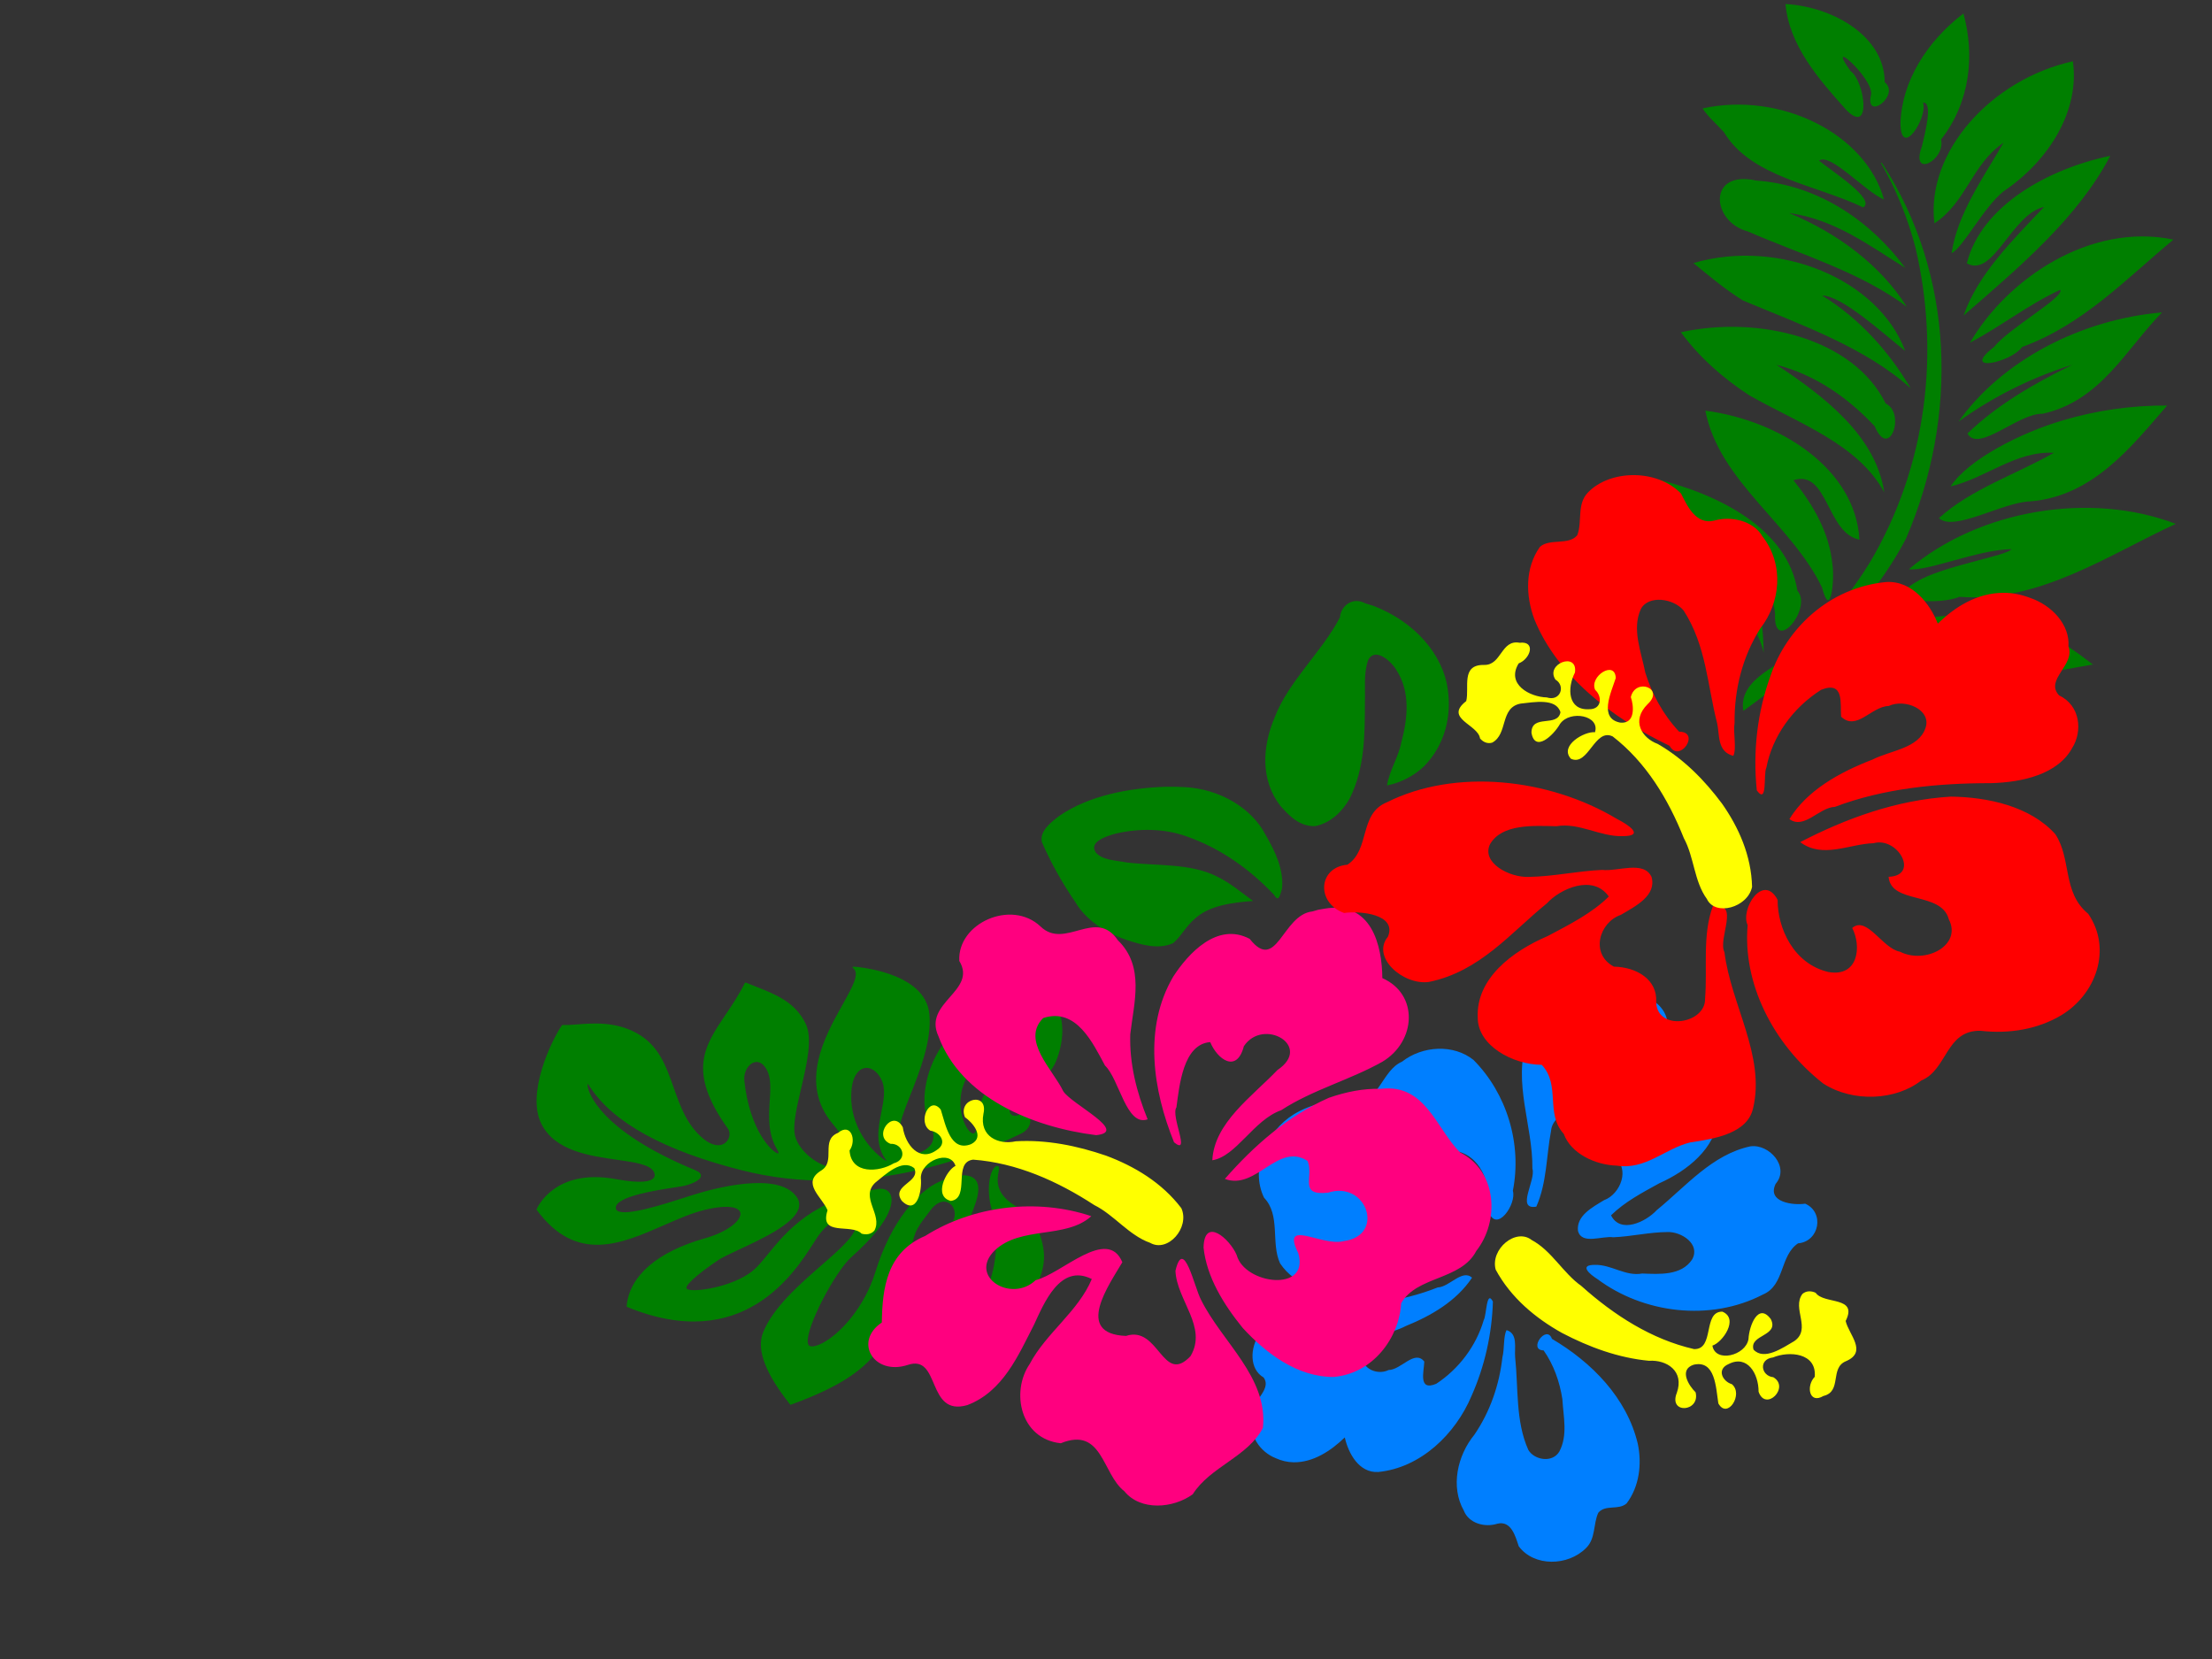 <?xml version="1.0" encoding="UTF-8"?>
<svg width="640" height="480" xmlns="http://www.w3.org/2000/svg" xmlns:svg="http://www.w3.org/2000/svg">
 <rect width="100%" height="100%" fill="#333333" stroke="none"/>
 <title>hibiscus NAT</title>

 <g>
  <title>Layer 1</title>
  <path transform="rotate(-9.801, 360.666, 224.429)" d="m342.219,224.588c10.202,2.223 18.385,9.431 20.951,17.62c1.942,5.253 3.552,10.911 2.016,16.234c-0.702,1.235 -1.545,4.056 -2.543,1.322c-5.389,-8.144 -12.65,-15.756 -22.176,-21.042c-5.79,-3.273 -12.947,-4.607 -19.764,-4.236c-2.95,0.244 -8.35,1.028 -6.803,4.391c1.49,2.592 5.369,3.255 8.295,4.383c8.464,2.52 18.097,3.283 25.086,8.469c3.54,2.541 6.156,5.754 9.069,8.733c-6.001,-0.551 -12.747,-0.92 -17.582,2.276c-2.774,1.641 -4.526,4.136 -7.257,5.814c-4.584,1.209 -9.313,-1.176 -13.144,-3.203c-5.859,-3.187 -10.675,-7.817 -12.729,-13.279c-2.822,-6.13 -5.034,-12.427 -6.604,-18.799c-0.158,-3.182 3.485,-5.183 6.413,-6.675c9.364,-4.228 20.872,-4.463 31.521,-3.007c1.766,0.266 3.519,0.598 5.253,1l0,-0zm63.18,-42.212c10.629,6.388 17.32,17.038 16.886,27.511c-0.238,7.655 -3.496,15.522 -10.542,20.6c-3.198,2.144 -7.254,3.528 -11.518,3.651c1.405,-4.117 4.687,-7.547 6.227,-11.628c2.994,-6.522 5.128,-13.954 2.085,-20.943c-0.842,-2.342 -4.779,-7.661 -7.495,-4.127c-2.014,3.607 -2.158,7.742 -2.97,11.643c-1.646,9.261 -3.215,18.904 -9.147,26.968c-2.509,3.053 -6.32,5.988 -11.163,6.138c-4.528,-0.592 -6.993,-4.355 -8.872,-7.377c-4.559,-8.397 -2.29,-17.886 2.58,-25.484c5.737,-9.746 16.736,-16.394 23.636,-25.472c0.747,-3.065 4.544,-5.377 7.927,-2.695c0.807,0.382 1.59,0.797 2.368,1.217l0,0z" id="path6662" fill="#007f00"/>
  <g transform="matrix(-1.881, -2.26, 2.35, -1.809, 229.296, 1774.83)" id="g3876" fill="#89a02c">
   <g id="g3878" fill="#89a02c">
    <g id="g3884" fill="#89a02c">
     <g id="g3886" fill="#89a02c">
      <path id="path3894" d="m394.123,312.664c-1.147,-1.04 -2.447,-2.22 -4.26,-2.486c-0.333,-0.049 -0.363,-0.137 -0.364,-0.138l0,-0.001c0,-0.004 0.005,-0.021 0.035,-0.047c0.396,-0.346 3.45,-0.725 7.708,2.038c0.656,0.426 1.03,1.25 0.831,1.836c-0.167,0.495 -0.699,0.673 -1.46,0.489c-0.854,-0.207 -1.65,-0.929 -2.492,-1.692m-10.326,4.705c1.131,-0.106 4.016,-0.105 6.357,2.198c0.796,0.783 1.115,1.608 0.855,2.207c-0.25,0.575 -0.997,0.813 -1.903,0.605c-1.018,-0.233 -1.776,-1.118 -2.578,-2.055c-1.086,-1.268 -2.209,-2.579 -4.15,-2.639c0.179,-0.092 0.651,-0.243 1.42,-0.315m-3.677,9.735c-0.421,-0.39 -0.754,-0.699 -0.8,-1.075c-0.009,-0.069 0.013,-0.122 0.068,-0.167c0.295,-0.242 1.308,-0.115 2.346,0.46c0.826,0.457 2.759,1.835 2.848,4.74c0.012,0.416 -0.539,1.217 -1.125,1.303c-0.557,0.081 -0.99,-0.511 -1.219,-1.666c-0.396,-2 -1.391,-2.922 -2.118,-3.596m-12.332,-17.167l-0.002,0l0.002,0zm22.979,-12.958c-0.368,1.459 -0.716,2.837 -1.254,4.011c-1.022,2.229 -1.916,2.723 -2.372,2.47c-0.624,-0.348 -0.747,-2.061 0.141,-4.223c1.826,-4.449 1.615,-8.052 -0.595,-10.145c-0.02,-0.019 -0.048,-0.023 -0.071,-0.01c-10.642,5.698 -7.425,14.644 -6.214,18.011l0.252,0.725c0.506,1.613 0.256,2.869 -0.216,3.399c-0.28,0.313 -0.634,0.393 -1.026,0.231c-0.928,-0.386 -1.066,-2.609 -1.225,-5.182c-0.175,-2.824 -0.393,-6.339 -1.762,-8.608c-0.935,-1.549 -3.295,-2.344 -7.217,-2.431c-0.028,-0.001 -0.054,0.019 -0.064,0.049c-2.833,8.761 -1.215,11.688 4.13,17.818c1.962,2.249 1.984,2.33 2.545,4.388l0.117,0.427c0.181,0.659 0.127,1.207 -0.151,1.542c-0.248,0.299 -0.665,0.411 -1.09,0.294c-0.534,-0.148 -0.944,-0.599 -1.096,-1.208c-2.1,-8.401 -5.487,-8.6 -5.795,-8.6c-1.903,-1.47 -6.289,0.56 -7.194,1.347c-0.025,0.022 -0.033,0.06 -0.019,0.093c0.298,0.699 1.766,6.487 1.781,6.545c1.576,4.864 3.012,5.794 4.87,6.577c1.296,0.547 2.442,0.555 3.957,0.027c2.205,-0.767 3.145,0.311 3.65,0.89c0.207,0.238 0.357,0.41 0.498,0.274c0.051,-0.049 0.105,-0.145 0.077,-0.326c-0.099,-0.646 -1.182,-2.004 -3.192,-2.867c-3.655,-1.571 -5.893,-4.888 -6.444,-6.609c-0.111,-0.348 -0.117,-0.541 -0.085,-0.606c0.093,-0.188 0.279,-0.29 0.552,-0.303c1.41,-0.067 4.877,2.34 7.318,6.414c0.782,1.304 1.534,1.895 2.236,1.756c1.149,-0.227 1.698,-2.282 1.839,-2.906c0.469,-2.076 -0.131,-5.882 -3.221,-10.338c-2.115,-3.052 -2.712,-6.504 -2.371,-8.42c0.103,-0.577 0.286,-0.975 0.516,-1.12c0.101,-0.064 0.234,-0.047 0.395,0.051c1.339,0.811 3.911,6.546 4.057,8.585c0.415,5.819 2.028,6.727 2.513,6.867c0.456,0.132 0.901,-0.067 1.161,-0.516c3.186,-5.516 2.219,-9.633 1.58,-12.357c-0.17,-0.724 -0.317,-1.349 -0.374,-1.906c-0.242,-2.37 1.538,-5.677 2.341,-6.289c0.12,-0.092 0.216,-0.123 0.271,-0.09c0.394,0.245 0.381,2.549 0.277,4.038c-0.006,0.455 -0.206,1.333 -0.437,2.35c-0.537,2.36 -1.272,5.593 -0.413,6.948c0.243,0.383 0.602,0.597 1.066,0.636c3.158,0.263 5.678,-5.777 6.376,-7.635l0.265,-0.718c0.723,-1.973 2.068,-5.645 3.031,-5.958c0.128,-0.042 0.241,-0.02 0.348,0.065c0.885,0.714 -1.105,4.2 -1.955,5.689l-0.403,0.725c-0.287,0.577 -0.605,1.567 -0.308,1.929c0.154,0.187 0.433,0.173 0.83,-0.039c8.973,-4.791 12.568,-3.071 12.948,-2.859c0.166,0.092 0.222,0.156 0.245,0.192c-0.064,0.004 -0.195,-0.011 -0.338,-0.027c-4.216,-0.502 -9.506,1.593 -15.721,6.226c-9.256,6.9 -12.656,17.501 -13.859,23.206c-0.172,0.809 0.214,1.288 0.388,1.457c0.274,0.266 0.621,0.369 0.863,0.256c0.159,-0.074 0.255,-0.235 0.27,-0.453c0.014,-0.191 0.135,-0.629 0.422,-0.766c0.226,-0.108 0.509,-0.005 0.84,0.305c0.398,0.372 0.327,1.151 0.236,2.137c-0.119,1.301 -0.267,2.92 0.622,4.367c1.224,1.993 2.845,3.184 4.818,3.54c2.66,0.48 5.121,-0.735 5.896,-1.398c0.017,-0.014 0.028,-0.036 0.028,-0.06c-0,-0.024 -0.009,-0.045 -0.026,-0.059l-0.188,-0.156c-0.702,-0.565 -2.008,-1.616 -2.029,-6.362c-0.022,-5.142 -3.732,-8.63 -5.632,-8.981c-0.949,-0.175 -1.548,-0.506 -1.832,-1.011c-0.219,-0.389 -0.25,-0.882 -0.095,-1.505c0.105,-0.422 0.317,-0.706 0.629,-0.844c0.557,-0.245 1.428,-0.012 2.331,0.624c0.59,0.415 1.295,1.611 2.112,2.996c1.322,2.242 2.967,5.033 5.176,6.493c3.603,2.382 8.227,-2.683 8.273,-2.734c0.022,-0.024 0.026,-0.061 0.011,-0.091c-0.015,-0.03 -0.045,-0.045 -0.075,-0.036c-0.844,0.249 -1.439,-1.15 -2.264,-3.086c-1.393,-3.272 -3.498,-8.217 -8.736,-8.159c-2.897,0.032 -3.593,-1.027 -3.751,-1.661c-0.124,-0.501 0.208,-0.922 0.509,-1.187c1.105,-0.976 3.537,-1.444 4.9,-0.562c0.904,0.585 1.936,1.874 3.028,3.239c1.572,1.964 3.198,3.996 4.763,4.39c2.325,0.586 4.107,-0.407 5.995,-1.457l0.83,-0.456c0.016,-0.009 0.029,-0.025 0.035,-0.045c0.005,-0.02 0.004,-0.041 -0.005,-0.059c-0.57,-1.182 -0.947,-2.315 -1.31,-3.411c-1.197,-3.607 -2.143,-6.456 -9.033,-6.955c-0.497,-0.036 -0.922,-0.505 -0.949,-1.046c-0.034,-0.681 0.557,-1.21 1.579,-1.415c2.057,-0.412 3.965,0.281 5.809,0.949c2.183,0.792 4.244,1.54 6.528,0.619c2.16,-0.871 3.341,-2.613 4.203,-3.885c0.31,-0.457 0.578,-0.852 0.844,-1.148c0.019,-0.021 0.025,-0.052 0.016,-0.08c-0.575,-1.78 -3.166,-6.908 -6.423,-7.684c-2.94,-0.7 -5.41,1.595 -7.394,3.439c-1.252,1.164 -2.334,2.168 -3.141,1.996c-0.121,-0.026 -0.409,-0.117 -0.47,-0.41c-0.083,-0.4 0.228,-1.226 2.18,-2.89c4.55,-3.881 2.508,-7.673 2.418,-7.832c-0.011,-0.021 -0.031,-0.034 -0.053,-0.035c-6.578,-0.385 -7.732,4.188 -8.848,8.611" fill="#007f00"/>
     </g>
    </g>
   </g>
  </g>
  <path id="svg_1" d="m482.378,295.242c3.355,4.909 -0.79,11.605 2.665,16.477c6.077,0.1 12.954,4.706 12.115,11.389c-0.73,9.236 -9.102,15.686 -17.049,19.24c-4.895,2.694 -9.949,5.33 -13.988,9.28c2.688,5.425 10.04,1.945 13.223,-1.495c8.423,-6.871 16.004,-16.082 27.074,-18.456c5.468,-0.797 11.517,5.971 7.333,10.847c-2.613,5.361 5.137,6.259 8.543,5.739c5.669,2.483 4.138,10.96 -2.069,11.476c-5.312,3.588 -3.813,12.107 -10.106,14.783c-15.354,7.988 -34.716,5.438 -47.94,-4.448c-2.285,-1.434 -5.441,-4.141 -0.695,-4.107c4.749,-0.117 8.8,3.393 13.652,2.501c4.893,0.177 11.359,0.694 14.466,-4.098c2.463,-4.43 -3.127,-8.049 -7.164,-7.902c-5.219,0.028 -10.41,1.295 -15.646,1.511c-3.27,-0.474 -9.057,2.237 -10.227,-1.772c-0.568,-4.482 4.253,-6.951 7.543,-8.963c4.788,-1.73 7.62,-9.252 2.936,-12.308c-4.777,-0.149 -8.827,-3.191 -7.877,-8.525c0.64,-7.099 -9.86,-5.279 -10.396,0.748c-1.396,7.285 -1.178,14.998 -4.267,21.959c-6.026,1.034 -0.054,-7.66 -1.134,-10.986c0.147,-12.453 -5.701,-24.788 -1.551,-37.24c1.928,-5.936 8.917,-7.138 14.231,-7.953c5.469,-1.416 10.136,-6.503 16.09,-5.366c4.551,0.214 9.313,3.005 10.238,7.669l0,-0zm-33.354,92.125c11.48,6.761 21.682,17.054 24.844,30.377c1.203,5.765 0.489,12.299 -3.234,17.233c-2.335,2.08 -6.096,0.225 -8.195,2.698c-1.511,3.266 -0.715,7.434 -3.514,10.19c-5.237,5.322 -15.106,5.483 -19.508,-0.484c-0.931,-2.782 -2.146,-7.513 -6.177,-6.526c-3.664,1.166 -8.298,-0.108 -9.726,-3.818c-3.86,-6.852 -1.895,-15.871 3.088,-21.956c4.55,-6.675 7.212,-14.455 8.085,-22.345c0.641,-2.467 0.247,-6.155 1.217,-7.891c3.357,1.031 2.228,5.151 2.472,7.842c0.966,8.969 0.07,18.479 3.824,26.832c1.745,2.945 6.996,3.832 8.971,0.446c2.508,-4.766 1.142,-10.149 0.872,-15.148c-0.782,-5.038 -2.504,-9.959 -5.429,-14.108c-4.632,-0.083 0.855,-7.661 2.41,-3.344l-0,-0zm-57.728,-12.676c11.592,-0.665 22.746,-5.009 32.994,-10.513c-4.254,-4.071 -10.328,-0.516 -15.409,-0.411c-5.303,1.564 -8.829,-7.812 -2.206,-8.029c0.293,-6.636 -10.712,-3.503 -11.457,-10.237c-2.108,-6.224 6.245,-10.734 11.206,-7.602c3.554,0.738 5.939,8.702 9.366,5.743c-1.468,-4.381 0.095,-11.738 6.246,-10.438c7.15,2.01 9.485,10.57 8.651,17.284c2.252,6.543 8.175,-2.138 7.03,-5.953c2.701,-13.644 -1.798,-28.21 -11.37,-37.842c-5.748,-4.652 -14.796,-4.169 -20.715,0.493c-5.838,2.5 -6.589,12 -13.916,11.72c-6.016,-0.847 -12.1,0.269 -17.4,3.515c-7.911,4.883 -12.683,15.642 -8.597,24.096c4.894,5.142 1.899,13.069 4.653,19.022c4.46,6.685 13.149,8.977 20.925,9.153l0,0zm-17.027,48.393c5.689,0.086 10.822,-3.331 14.817,-7.194c1.054,4.649 4.128,10.318 9.682,10.002c12.266,-1.197 22.328,-10.958 26.968,-21.961c3.849,-8.638 5.94,-18.036 6.206,-27.35c-1.897,-3.603 -1.822,4.011 -2.654,5.363c-2.165,7.455 -7.211,14.151 -13.738,18.427c-5.314,2.235 -3.54,-3.572 -3.461,-6.435c-2.827,-3.53 -6.678,2.403 -10.317,2.452c-3.638,1.799 -8.987,-0.97 -7.109,-5.316c2.009,-4.844 7.969,-5.241 12.075,-7.412c7.353,-2.974 14.676,-7.222 19.163,-13.984c-2.83,-2.591 -6.551,2.717 -9.948,2.824c-10.677,4.263 -22.189,5.431 -33.465,5.311c-6.714,0.126 -14.412,1.997 -18.164,8.255c-2.586,3.819 -2.984,9.991 1.299,12.499c2.612,3.793 -4.332,7.183 -3.379,11.627c-0.941,5.107 2.267,9.882 6.888,11.713c1.599,0.728 3.353,1.157 5.137,1.178l-0,0z" fill="#007fff"/>
  <path id="path3416-4" d="m629.509,151.572c-19.727,9.107 -39.535,22.842 -62.638,21.107c-4.904,2.307 -23.666,1.869 -12.344,-4.352c7.205,-4.51 26.442,-7.577 27.444,-9.432c-9.417,0.069 -24.24,6.463 -29.687,5.813c20.294,-17.26 52.537,-22.603 77.225,-13.136zm-2.49,-34.238c-10.126,11.667 -21.416,26.273 -39.606,27.73c-8.025,0.238 -22.075,8.911 -26.427,4.849c9.338,-8.454 22.199,-12.592 33.264,-18.901c-11.013,-0.611 -19.697,7.323 -29.887,9.721c5.188,-7.892 20.508,-15.581 32.329,-19.065c9.815,-2.942 20.133,-4.403 30.328,-4.334m-1.471,-26.936c-10.371,10.515 -17.732,25.661 -34.595,29.324c-6.859,-0.259 -18.588,11.409 -21.71,5.708c8.509,-8.262 19.298,-14.461 30.313,-19.875c-11.911,3.706 -23.1,9.35 -32.892,16.434c12.556,-17.724 35.502,-29.617 58.884,-31.591m-80.81,-42.889c20.659,31.974 22.002,72.725 6.735,108.303c-10.299,19.688 -27.846,36.114 -47.088,49.881c-1.537,-9.582 11.202,-13.349 17.956,-18.89c6.754,-7.572 13.401,-15.483 18.623,-23.992c16.831,-28.388 20.265,-61.346 13.223,-91.232c-2.232,-8.505 -5.554,-16.755 -10.015,-24.488l0.273,0.029l0.292,0.389l0,0zm60.811,144.763c-21.877,3.559 -44.522,10.78 -66.361,5.956c-10.411,6.098 -14.92,-10.507 -2.115,-7.975c12.775,-3.69 26.3,-4.152 39.299,-3.028c-14.783,-4.382 -31.355,-1.976 -46.366,2.321c19.887,-13.441 50.818,-16.638 69.099,-1.981c2.217,1.5 4.351,3.086 6.445,4.707l0,0zm-119.207,-96.146c22.631,-4.941 49.987,1.797 59.242,20.614c5.923,2.844 1.01,16.57 -3.185,6.568c-7.399,-7.874 -16.793,-14.777 -28.373,-17.75c14.044,9.278 28.75,20.655 31.137,36.89c-7.521,-13.985 -24.915,-20.016 -38.98,-28.033c-7.777,-5.05 -14.637,-11.17 -19.841,-18.289m7.07,22.685c21.955,2.914 43.49,17.027 44.576,37.329c-9.594,-1.915 -9.095,-20.473 -19.107,-17.189c5.853,7.188 10.435,15.32 11.303,24.418c0.656,4.317 -0.514,16.213 -3.019,6.608c-8.799,-18.342 -29.819,-30.717 -33.754,-51.167m-13.893,19.879c18.273,4.46 37.749,14.607 40.521,32.207c4.592,5.185 -7.035,18.839 -6.456,6.685c-0.767,-8.772 -10.144,-21.644 -14.645,-23.954c8.683,9.861 11.159,22.795 11.345,35.231c-4.195,-18.422 -29.294,-26.948 -30.224,-46.578l-0.308,-1.789l-0.23,-1.802m149.317,-69.362c-13.591,11.275 -26.082,24.595 -43.786,31.074c-3.094,4.463 -18.117,7.758 -8.118,-0.02c4.401,-5.497 20.606,-14.542 19.137,-16.535c-9.268,4.331 -17.148,10.556 -26.104,15.326c10.634,-18.358 34.674,-34.897 58.872,-29.845l0,0zm-18.271,-24.237c-9.46,18.07 -26.387,32.26 -42.451,46.215c4.175,-12.024 14.176,-21.781 23.293,-31.435c-9.423,2.072 -14.593,20.649 -22.347,16.317c4.146,-16.621 23.528,-27.367 41.505,-31.097l0,0zm-10.829,-27.354c2.038,14.142 -6.774,28.694 -20.044,37.617c-5.773,4.608 -11.662,16.222 -15.053,17.926c1.729,-11.448 9.038,-21.666 15.021,-31.959c-9.128,6.172 -10.735,17.223 -19.975,23.31c-2.573,-20.693 16.552,-41.729 40.051,-46.894l0,0zm-31.661,-13.829c3.313,11.934 2.008,25.622 -6.467,36.448c1.376,5.98 -9.008,11.479 -5.539,1.99c0.877,-3.691 3.277,-12.965 0.334,-12.64c1.401,4.301 -6.407,16.504 -6.543,5.968c0.335,-11.96 7.585,-23.689 18.215,-31.765zm-51.475,-2.744c14.067,0.815 28.719,9.549 28.694,22.614c4.72,3.776 -5.863,11.609 -3.925,3.487c0.555,-4.757 -13.549,-17.231 -5.945,-6.701c4.069,2.774 6.266,18.85 -1.246,11.248c-8.048,-8.988 -16.519,-18.675 -17.579,-30.648l0,0zm-26.639,74.946c24.852,-7.251 53.559,4.701 61.276,25.437c-6.796,-5.403 -18.258,-15.945 -24.053,-16.048c11.076,6.833 19.458,16.41 25.635,26.832c-13.305,-11.867 -31.48,-18.263 -48.506,-25.38c-5.188,-3.206 -9.746,-7.064 -14.352,-10.84l0,0zm61.269,1.394c-10.302,-6.396 -20.402,-14.08 -33.592,-15.871c14.193,5.889 26.523,15.174 34.061,27.131c-13.29,-9.996 -30.402,-15.02 -46.007,-21.805c-10.597,-2.783 -11.757,-17.885 2.44,-14.719c18.592,1.316 33.659,12.41 43.099,25.263zm-58.637,-46.131c22.648,-4.947 47.255,7.313 52.506,26.376c-5.741,-2.541 -15.538,-13.64 -18.808,-11.273c3.888,3.164 16.542,11.242 12.782,13.533c-13.774,-6.625 -32.445,-8.696 -40.307,-21.791c-2.066,-2.274 -4.48,-4.325 -6.172,-6.845l0,0z" fill="#007f00"/>
  <path transform="rotate(-6.937, 288.087, 341.743)" d="m247.724,352.132c-2.521,-3.388 -12.372,-0.497 -8.951,-7.896c-1.025,-3.901 -6.72,-8.743 -0.458,-11.627c4.68,-2.095 0.761,-8.794 6.175,-10.248c4.057,-2.596 5.167,2.752 2.696,5.469c-0.38,7.003 7.719,7.282 12.246,5.226c4.252,-0.63 3.32,-5.462 -0.265,-5.711c-5.006,-2.761 1.886,-10.16 4.118,-4.327c0.146,5.233 3.625,10.648 8.888,7.758c3.59,-1.636 1.607,-5.113 -1.086,-5.812c-3.561,-2.709 0.924,-10.354 3.723,-5.68c0.872,4.637 1.291,12.598 7.516,10.967c4.339,-1.571 1.095,-6.215 -0.836,-7.948c-1.591,-5.671 7.7,-6.641 5.434,-0.347c-2.055,6.436 3.28,9.538 8.318,9.042c8.893,0.555 17.456,3.413 25.433,7.279c7.781,4.025 15.134,9.728 19.793,17.729c1.82,5.883 -5.457,12.381 -10.176,8.854c-5.852,-2.898 -9.309,-9.229 -14.735,-12.806c-9.725,-8.174 -20.847,-14.847 -33.211,-17.276c-6.038,0.009 -2.06,10.983 -7.827,11.078c-4.965,-1.879 -0.332,-8.906 2.554,-9.911c-0.986,-5.026 -9.734,-2.653 -10.37,2.222c-0.065,3.859 -2.478,10.761 -6.269,5.955c-2.675,-4.923 6.173,-4.605 4.711,-8.97c-3.191,-3.188 -8.439,0.792 -11.716,2.826c-4.944,3.69 1.108,9.431 -1.898,13.711c-1.103,1.018 -2.598,0.972 -3.807,0.444z" fill="#ffff00" id="svg_3"/>
  <path id="path7488" d="m325.3,431.453c-6.446,-4.997 -6.261,-18.795 -18.39,-13.876c-11.711,-1.247 -14.511,-14.866 -8.982,-22.945c4.73,-8.959 14.045,-15.167 17.964,-24.564c-9.221,-4.651 -13.892,7.182 -16.733,13.239c-4.482,8.729 -8.93,19.31 -19.278,23.231c-11.953,3.454 -7.62,-14.935 -17.296,-11.603c-9.762,3.146 -15.701,-6.778 -7.451,-12.291c0.171,-9.837 1.359,-20.327 12.563,-25.057c13.842,-8.73 32.279,-11.015 48.056,-5.71c-7.416,6.685 -20.392,2.742 -27.954,9.923c-7.756,7.576 4.815,15.295 11.85,8.586c7.541,-1.832 20.722,-15.579 25.08,-5.185c-3.786,6.484 -14.056,20.725 1.053,21.323c9.546,-3.142 10.605,14.427 18.676,5.845c5,-8.463 -3.997,-16.145 -4.365,-24.686c2.38,-10.087 5.484,4.848 7.413,8.405c6.031,12.2 19.452,22.439 17.89,37.036c-4.28,8.349 -15.259,11.225 -20.298,19.214c-5.621,4.092 -15.099,4.904 -19.797,-0.884l0,0l-0,0zm-8.158,-103.017c-18.663,-2.325 -39.143,-11.026 -45.623,-28.629c-4.549,-9.775 11.317,-13.045 6.037,-21.777c-0.611,-10.891 15.042,-17.958 23.499,-9.977c7.065,6.862 16.007,-5.499 22.375,3.985c7.836,7.607 4.641,18.031 3.593,27.181c-0.28,8.429 1.817,16.787 5.025,24.634c-6.174,2.228 -8.178,-11.647 -12.334,-15.55c-3.439,-6.321 -8.242,-16.93 -17.885,-13.746c-6.48,6.445 2.801,14.892 5.822,21.195c2.48,3.809 19.096,11.741 9.492,12.684l0,0l-0,0zm67.319,-10.8c-11.995,5.297 -21.796,13.987 -30.073,23.453c8.991,3.441 15.344,-10.728 23.919,-5.202c1.977,4.492 -2.828,10.15 5.934,9.188c11.214,-3.636 16.657,12.419 4.553,14.012c-6.321,1.685 -18.304,-6.839 -13.163,3.498c3.385,11.495 -15.595,9.01 -17.819,0.528c-2.013,-4.718 -9.408,-11.206 -9.584,-2.137c0.895,8.512 5.829,16.477 11.325,23.236c6.576,7.16 15.657,14.233 26.32,14.185c11.418,-0.991 18.979,-11.389 19.536,-21.349c4.518,-7.919 17.333,-6.59 21.734,-15.12c6.731,-8.552 6.138,-23.069 -4.736,-28.522c-6.866,-6.886 -9.979,-19.938 -22.906,-18.373c-5.145,-0.156 -10.25,0.932 -15.04,2.602l-0,0zm-4.81,-53.917c-8.653,0.974 -10.221,17.892 -18.066,7.932c-9.37,-4.996 -17.786,4.202 -22.136,10.923c-8.682,14.793 -5.876,32.835 0.241,47.934c4.974,4.04 -1.04,-7.622 0.685,-10.111c0.85,-6.125 1.878,-18.291 9.779,-18.882c2.112,5.09 7.696,9.066 9.73,1.194c5.577,-8.416 20.099,-0.096 9.709,6.891c-7.322,7.669 -18.303,15.261 -18.832,26.101c6.96,-1.114 11.947,-11.681 19.919,-14.478c9.039,-5.908 19.89,-8.744 29.251,-14.009c9.82,-5.832 10.646,-19.546 0.024,-24.216c-0.078,-9.412 -3.104,-22.461 -16.749,-20.087l-1.807,0.315l-1.747,0.494l0,0l-0,0z" fill="#ff007f"/>
  <path d="m452.443,328.064c-5.416,-5.921 -0.828,-14.102 -6.374,-19.978c-8.361,-0.048 -18.564,-5.56 -18.513,-13.686c-0.519,-11.225 9.915,-19.159 20.242,-23.569c6.278,-3.33 12.783,-6.592 17.679,-11.437c-4.585,-6.556 -14.107,-2.242 -17.912,1.974c-10.435,8.446 -19.327,19.722 -34.137,22.738c-7.377,1.033 -16.798,-7.113 -11.857,-13.085c2.705,-6.541 -8.086,-7.539 -12.677,-6.866c-8.195,-2.948 -7.488,-13.261 0.95,-13.962c6.704,-4.421 3.242,-14.748 11.441,-18.074c19.767,-9.885 46.776,-7.02 66.564,4.828c3.374,1.715 8.154,4.963 1.631,4.979c-6.502,0.199 -12.643,-4.015 -19.159,-2.874c-6.749,-0.156 -15.712,-0.706 -19.189,5.15c-2.652,5.409 5.62,9.737 11.139,9.511c7.163,-0.096 14.082,-1.697 21.236,-2.022c4.568,0.537 12.069,-2.825 14.336,2.03c1.519,5.436 -4.695,8.492 -8.881,10.975c-6.29,2.159 -8.94,11.328 -2.004,14.982c6.584,0.123 12.647,3.769 12.221,10.258c0.291,8.628 14.409,6.293 14.153,-1.032c0.716,-8.863 -0.853,-18.228 2.242,-26.719c8.104,-1.328 1.336,9.302 3.368,13.328c1.85,15.125 11.913,30.034 8.266,45.206c-1.669,7.232 -11.068,8.775 -18.231,9.829c-7.277,1.785 -12.847,8.018 -21.21,6.709c-6.284,-0.205 -13.284,-3.538 -15.322,-9.191l0,0zm30.622,-112.277c-16.878,-8.073 -32.584,-20.451 -39.121,-36.593c-2.602,-6.986 -2.698,-14.93 1.601,-20.967c2.863,-2.554 8.334,-0.347 10.809,-3.375c1.537,-3.984 -0.243,-9.036 3.146,-12.417c6.315,-6.525 19.84,-6.84 26.869,0.354c1.737,3.367 4.185,9.098 9.557,7.851c4.839,-1.459 11.413,0.032 13.985,4.52c6.429,8.275 5.218,19.252 -0.623,26.701c-5.148,8.16 -7.522,17.64 -7.421,27.233c-0.474,3.003 0.676,7.478 -0.371,9.598c-4.779,-1.212 -3.908,-6.229 -4.687,-9.494c-2.805,-10.88 -3.141,-22.44 -9.672,-32.539c-2.881,-3.555 -10.238,-4.57 -12.393,-0.434c-2.658,5.818 0.105,12.339 1.299,18.406c1.904,6.109 5.079,12.064 9.78,17.067c6.374,0.045 0.088,9.314 -2.758,4.09l0,0zm81.361,14.702c-15.808,0.946 -30.41,6.356 -43.575,13.162c6.512,4.893 14.267,0.503 21.227,0.315c7.025,-1.963 13.411,9.381 4.352,9.724c0.691,8.062 15.286,4.125 17.42,12.295c3.92,7.533 -6.808,13.11 -14.136,9.366c-5.003,-0.854 -9.589,-10.496 -13.808,-6.862c2.738,5.303 1.804,14.256 -6.857,12.75c-10.149,-2.355 -14.766,-12.723 -14.727,-20.886c-4.17,-7.919 -10.874,2.694 -8.672,7.314c-1.461,16.602 7.117,34.236 21.848,45.819c8.659,5.581 21.005,4.885 28.365,-0.847c7.604,-3.106 7.071,-14.652 17.178,-14.4c8.401,0.957 16.572,-0.471 23.315,-4.477c10.058,-6.024 14.838,-19.147 7.835,-29.365c-7.568,-6.186 -4.761,-15.848 -9.523,-23.044c-7.226,-8.065 -19.535,-10.744 -30.242,-10.865l-0,0zm15.407,-58.973c-7.827,-0.037 -14.312,4.174 -19.162,8.913c-2.213,-5.633 -7.368,-12.481 -14.944,-12.031c-16.646,1.601 -28.855,13.575 -33.414,26.993c-3.861,10.537 -5.186,21.974 -4.016,33.288c3.199,4.353 1.841,-4.893 2.761,-6.544c1.745,-9.08 7.57,-17.271 15.829,-22.543c6.929,-2.778 5.45,4.296 5.813,7.773c4.463,4.253 8.774,-2.999 13.763,-3.101c4.699,-2.228 12.501,1.07 10.638,6.37c-1.961,5.906 -10.079,6.461 -15.36,9.146c-9.607,3.699 -18.962,8.946 -24.011,17.212c4.313,3.113 8.548,-3.378 13.195,-3.549c13.959,-5.305 29.575,-6.862 45.079,-6.85c9.199,-0.234 19.461,-2.598 23.583,-10.243c2.922,-4.669 2.451,-12.169 -3.843,-15.164c-4.212,-4.575 4.765,-8.775 2.725,-14.161c0.451,-6.213 -4.741,-11.973 -11.389,-14.142c-2.315,-0.865 -4.794,-1.365 -7.248,-1.369l0,-0z" id="path6656" fill="#ff0000"/>
  <path id="path6658" d="m428.214,213.636c-0.566,-4.067 -10.51,-5.715 -3.991,-10.789c0.979,-3.882 -1.647,-10.585 5.175,-10.462c5.07,0.146 4.876,-7.44 10.277,-6.416c4.769,-0.562 3.17,4.634 -0.279,5.979c-3.687,6.022 3.216,9.722 8.134,9.837c3.996,1.257 5.503,-3.407 2.507,-5.156c-3.026,-4.573 6.508,-8.167 5.651,-2.065c-2.382,4.683 -1.955,10.947 4.003,10.64c3.903,0.087 3.846,-3.829 1.842,-5.595c-1.795,-3.91 5.766,-8.749 5.957,-3.427c-1.465,4.467 -4.917,11.674 1.273,12.889c4.522,0.463 3.93,-5.021 3.084,-7.374c1.336,-5.686 9.873,-2.58 4.887,2.011c-4.87,4.806 -1.722,9.821 2.892,11.531c7.46,4.282 13.529,10.458 18.606,17.273c4.83,6.872 8.485,15.043 8.697,24.095c-1.239,5.97 -10.675,8.605 -13.084,3.479c-3.695,-5.054 -3.664,-12.119 -6.662,-17.591c-4.531,-11.365 -10.994,-22 -20.572,-29.417c-5.249,-2.567 -7.054,8.819 -12.11,6.444c-3.413,-3.777 3.981,-8.005 6.97,-7.662c1.552,-4.858 -7.185,-6.494 -10.074,-2.46c-1.907,3.38 -7.311,8.444 -8.3,2.585c0.036,-5.488 7.57,-1.434 8.393,-5.912c-1.245,-4.176 -7.711,-2.9 -11.533,-2.5c-6.064,1.15 -3.558,8.8 -8.221,11.296c-1.446,0.429 -2.723,-0.249 -3.52,-1.232l-0,0z" fill="#ffff00"/>
  <path d="m525.32,374.041c2.409,3.463 12.349,0.873 8.687,8.164c0.896,3.931 6.43,8.943 0.076,11.635c-4.746,1.952 -1.05,8.766 -6.509,10.055c-4.14,2.471 -5.074,-2.908 -2.515,-5.548c0.61,-6.988 -7.476,-7.513 -12.068,-5.596c-4.271,0.5 -3.498,5.358 0.078,5.716c4.913,2.912 -2.219,10.098 -4.258,4.2c0.026,-5.235 -3.273,-10.753 -8.629,-8.024c-3.642,1.526 -1.774,5.061 0.895,5.842c3.47,2.816 -1.264,10.321 -3.908,5.564c-0.719,-4.662 -0.877,-12.631 -7.152,-11.19c-4.388,1.438 -1.298,6.179 0.574,7.97c1.403,5.717 -7.915,6.403 -5.442,0.182c2.266,-6.37 -2.965,-9.633 -8.017,-9.291c-8.87,-0.825 -17.335,-3.942 -25.181,-8.048c-7.645,-4.26 -14.807,-10.183 -19.201,-18.322c-1.625,-5.935 5.861,-12.209 10.462,-8.54c5.754,3.075 9.001,9.508 14.306,13.248c9.452,8.466 20.349,15.473 32.627,18.277c6.035,0.174 2.42,-10.915 8.188,-10.835c4.901,2.029 0.039,8.911 -2.879,9.829c0.821,5.053 9.642,2.948 10.438,-1.906c0.192,-3.855 2.831,-10.68 6.461,-5.761c2.512,5.002 -6.321,4.415 -5.003,8.823c3.085,3.283 8.46,-0.535 11.803,-2.469c5.062,-3.538 -0.798,-9.46 2.348,-13.646c1.136,-0.985 2.629,-0.893 3.82,-0.328z" fill="#ffff00" id="svg_4"/>
 </g>
</svg>